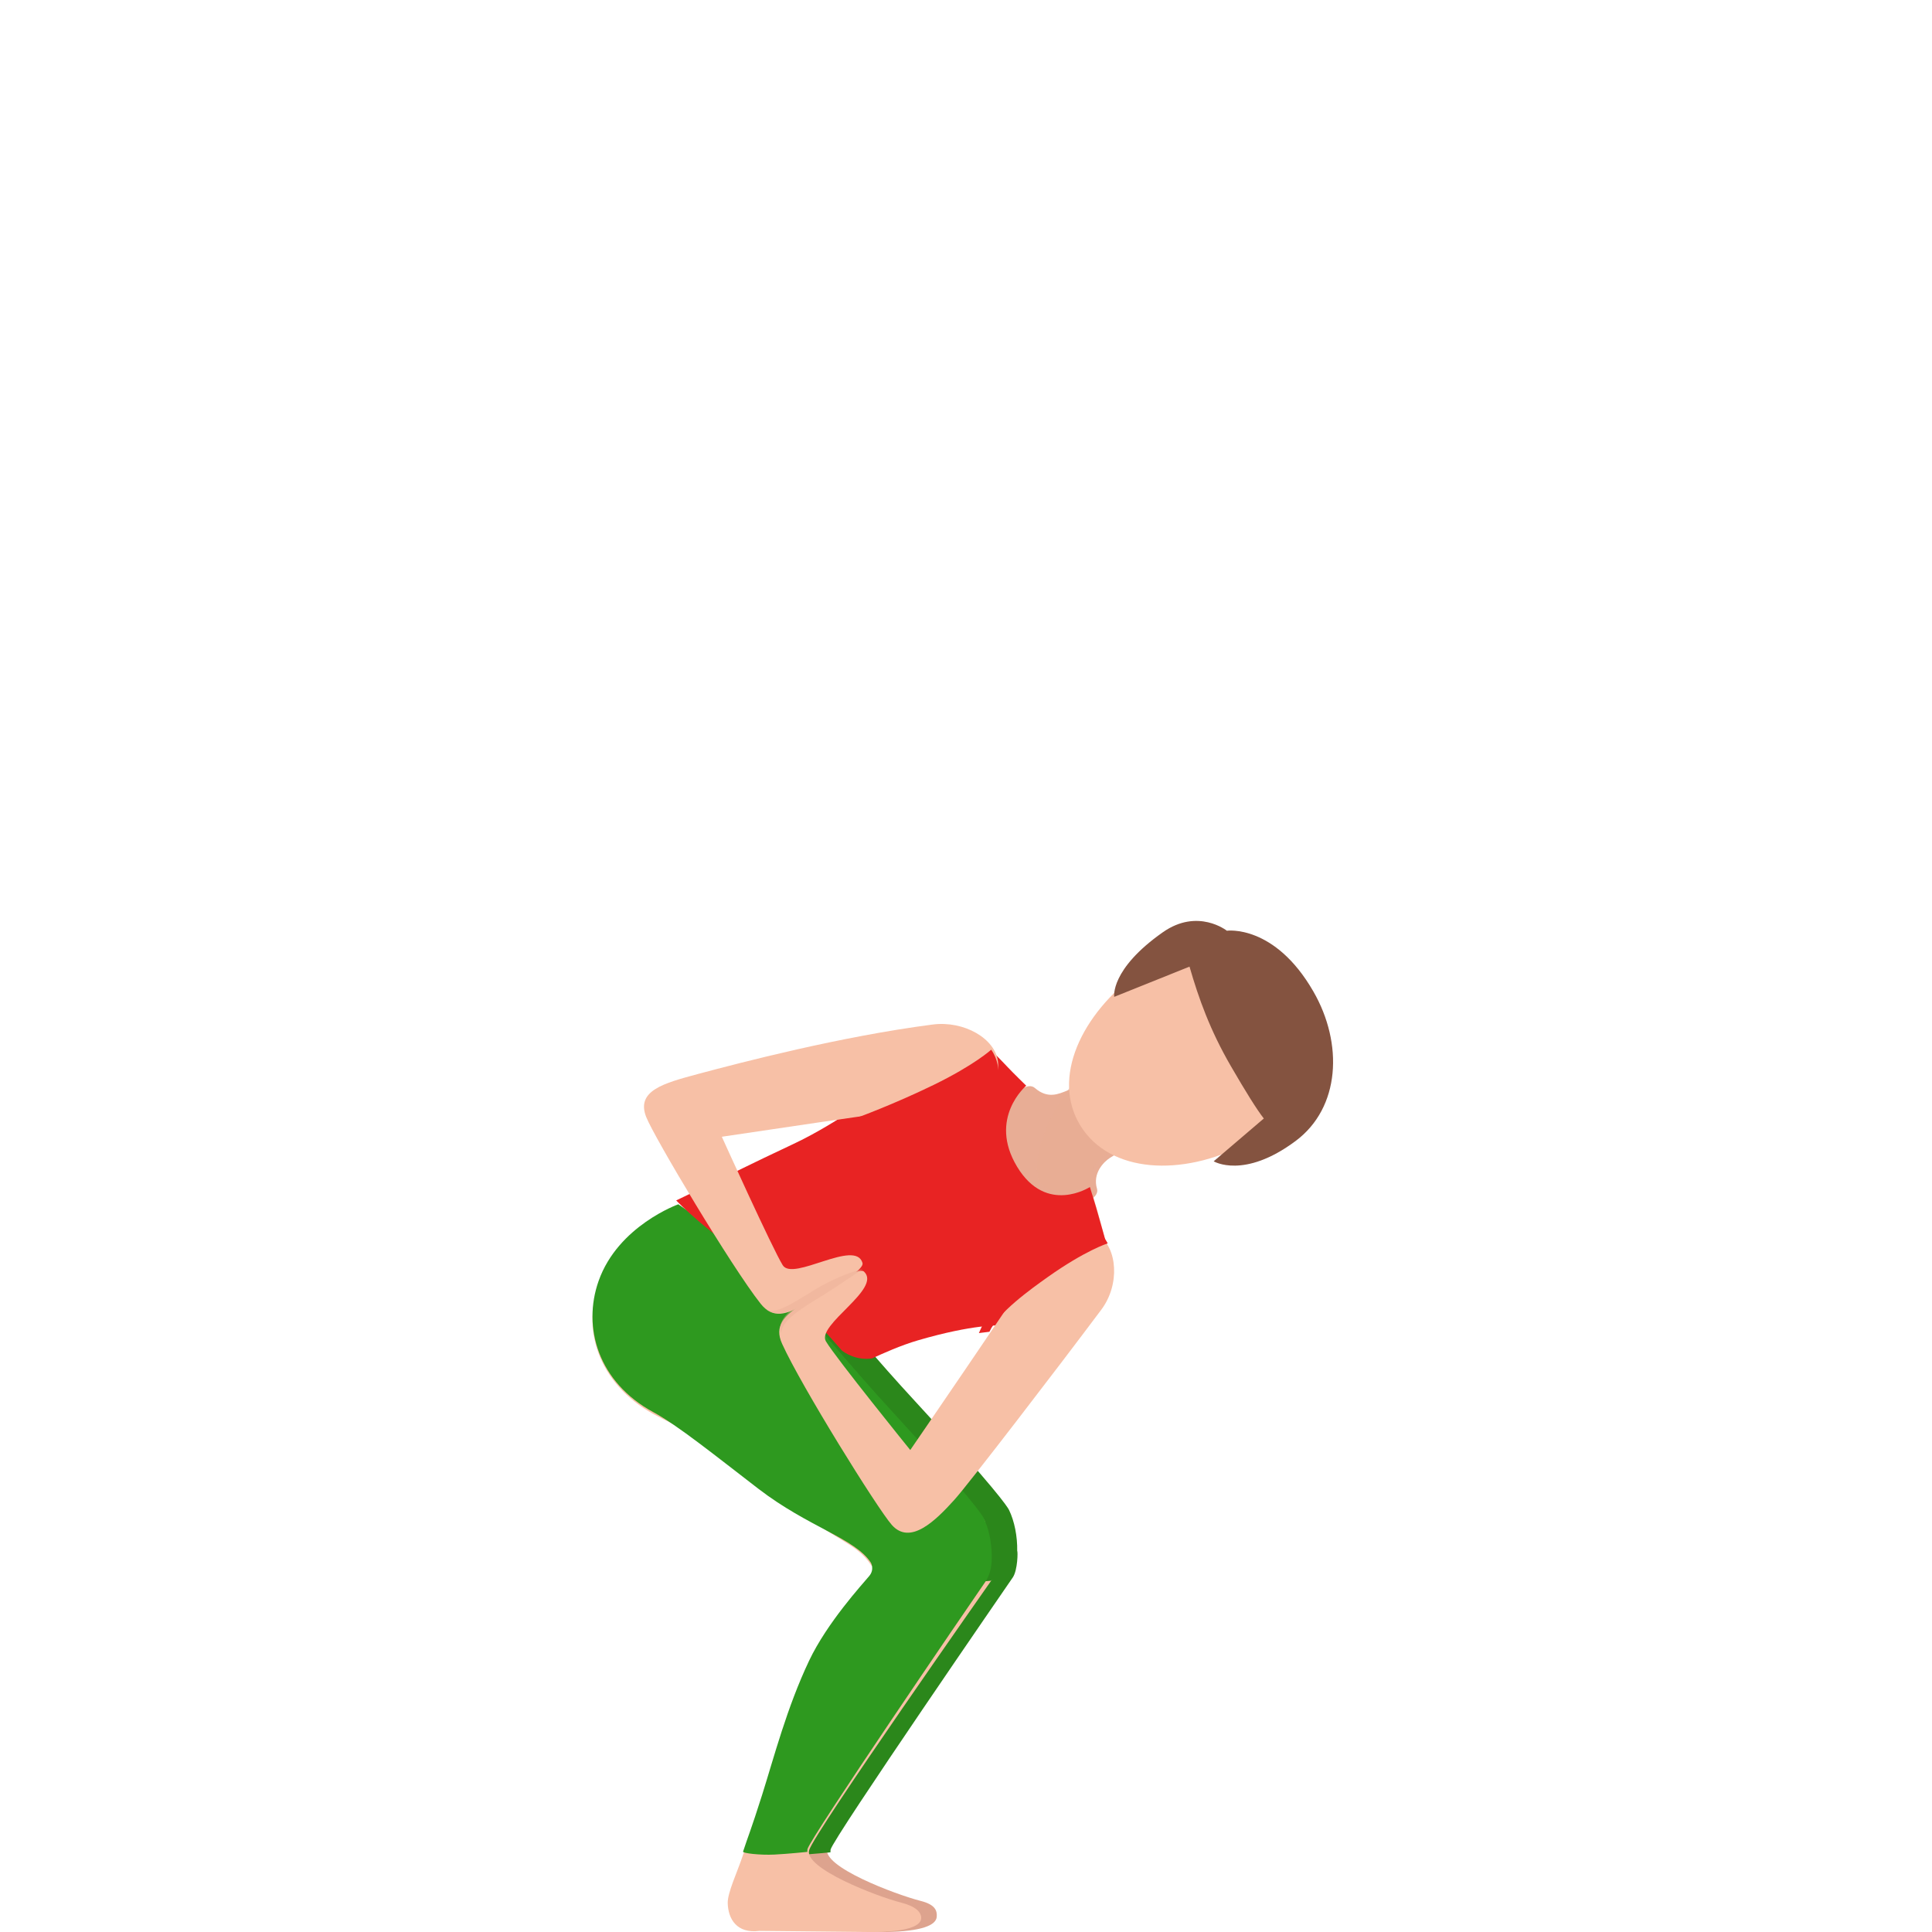 <svg width="300" height="300" viewBox="0 0 300 300" fill="none" xmlns="http://www.w3.org/2000/svg">
<path d="M156.969 245.174C157.715 244.059 144.903 243.81 137.993 244.128C137.478 244.716 133.151 251.339 130.043 257.782C126.543 265.033 123.395 272.831 121.509 278.657C119.733 284.165 119.118 285.569 118.281 288.049C117.443 290.529 115.96 293.646 116.001 295.249C116.061 297.679 117.393 300.01 120.934 299.552L137.68 300C143.067 299.89 145.367 298.974 145.458 297.63C145.529 296.674 145.216 295.747 142.987 295.18C139.082 294.184 127.441 289.812 128.47 286.973C129.055 285.37 156.969 245.174 156.969 245.174Z" fill="#DDA38E"/>
<path d="M157.952 240.854C157.993 238.561 157.529 236.217 156.682 234.467C156.45 233.984 154.575 231.108 142.106 217.6C129.808 204.274 125.625 197.354 113.81 189.017C112.631 188.182 110 219.25 110 219.25C110 219.25 117.51 224.53 118.377 225.164C120.463 226.662 120.594 226.874 125.635 231.269C133.104 237.766 135.846 237.273 138.346 241.075C138.346 241.075 138.386 241.055 138.346 241.075C138.82 241.729 139.284 242.704 138.326 243.871C137.862 244.404 133.497 251.103 130.372 257.67C126.875 264.992 123.719 272.868 121.844 278.751C120.07 284.313 119.445 285.731 118.619 288.236C118.538 288.487 118.447 288.738 118.357 289C118.357 289 121.552 288.155 123.77 288.045C125.987 287.934 128.961 287.622 128.961 287.622C128.951 287.491 128.951 287.351 128.971 287.21C129.314 285.51 157.277 244.927 157.277 244.927C158.033 243.791 158.063 240.854 157.952 240.854Z" fill="#2B871B"/>
<path d="M152.889 236.137C152.66 235.663 150.802 232.772 138.445 219.242C126.258 205.894 122.102 198.963 110.404 190.611C103.841 185.927 96.289 192.284 93.253 199.084C90.116 206.085 92.873 214.88 101.494 219.585C105.25 221.63 111.074 224.007 114.94 226.818C116.578 228.007 116.668 228.118 122.132 232.933C129.534 239.441 132.861 239.32 135.328 243.118C135.328 243.118 137.296 243.541 137.046 243.712C143.759 245.455 154.188 238.816 152.889 236.137Z" fill="#F7C0A6"/>
<path d="M153.976 245.359C154.904 245.918 128.781 245.319 137.842 245C136.783 246.247 128.711 252.242 125.906 258.088C122.405 265.361 120.387 273.052 118.51 278.898C116.734 284.415 116.119 285.821 115.281 288.305C114.444 290.789 112.96 293.911 113.001 295.518C113.061 297.952 114.393 300.286 117.935 299.827L134.684 299.997C140.203 300.057 142.937 299.259 143.038 297.912C143.109 296.954 142.221 296.026 139.991 295.458C136.086 294.46 124.846 290.111 125.643 287.297C126.39 284.624 153.976 245.359 153.976 245.359Z" fill="#F7C0A6"/>
<path d="M152.748 235.729C152.519 235.259 150.665 232.388 138.336 218.956C126.176 205.703 122.03 198.822 110.358 190.531C108.863 189.47 105.335 187 105.335 187C105.335 187 95.966 190.331 92.946 198.922C90.415 206.103 92.866 214.635 101.478 219.296C105.225 221.326 110.847 225.857 117.764 231.178C125.548 237.159 132.764 238.879 135.226 242.65C135.226 242.65 135.844 243.69 134.967 244.73C133.881 246.03 128.449 251.951 125.638 257.872C122.179 265.164 120.186 272.875 118.332 278.736C116.578 284.267 116.199 285.027 115.382 287.518C115.302 287.768 118.043 288.088 120.236 287.978C122.429 287.868 125.369 287.558 125.369 287.558C125.359 287.428 125.359 287.298 125.379 287.147C125.698 285.557 150.227 249.631 153.087 245.5C153.885 244.22 154.034 242.82 153.994 241.46C153.964 239.379 153.516 237.299 152.748 235.729Z" fill="#2E991F"/>
<path d="M131.908 209.865C135.714 210.412 135.914 209.257 145.615 207.038C155.905 204.677 158.892 205.62 165.626 202.164C172.929 198.415 173.049 197.452 170.481 188.312C169.722 185.596 168.034 180.226 166.125 177.004C163.548 172.677 159.661 169.586 156.764 166.485C150.68 159.98 150.68 159.129 143.077 164.641C136.933 169.1 134.805 174.957 124.265 181.047C115.293 186.225 112.076 184.512 108 186.367" fill="#F7C0A6"/>
<path d="M170.342 184.587C171.056 186.986 162.785 189.62 157.925 181.586C153.065 173.551 158.7 167.212 160.702 168.947C162.715 170.693 164.395 169.866 165.764 169.325C167.132 168.774 174.81 163.904 174.81 163.904C177.647 162.138 181.37 163.036 183.111 165.925C184.852 168.815 183.956 172.582 181.119 174.348C181.119 174.348 173.381 179.135 172.375 179.779C171.368 180.422 169.628 182.188 170.342 184.587Z" fill="#E8AD95"/>
<path opacity="0.4" d="M179.417 167.701C177.667 164.918 174.217 164.004 169.14 166.305C164.062 168.606 158.347 182.453 162.342 184.439C163.9 185.216 167.046 185.334 169.686 183.829C168.169 179.257 175.836 177.496 175.836 177.496C178.688 175.785 181.167 170.475 179.417 167.701Z" fill="#E8AD95"/>
<path d="M137.926 168.454C137.926 168.454 130.296 174.322 123.124 177.671C116.64 180.706 112.7 182.729 105 186.401C105 186.401 109.977 191.662 118.556 196.943C120.72 198.268 130.765 209.751 130.765 209.751C133.179 211.471 135.463 210.914 135.463 210.914C137.069 210.166 139.911 208.891 142.555 208.122C151.173 205.603 155.203 205.815 155.203 205.815C155.203 205.815 160.559 201.566 164.599 198.096C169.117 194.232 172 193.797 172 193.797C172 193.797 170.743 189.396 170.215 187.535C169.975 186.675 169.237 184.317 169.237 184.317C169.237 184.317 162.494 188.718 157.936 181.171C153.377 173.624 159.352 168.586 159.352 168.586C159.352 168.586 157.387 166.674 156.509 165.743C155.502 164.661 152.859 162 152.859 162C152.859 162 149.836 164.995 145.298 167.362C140.709 169.79 137.926 168.454 137.926 168.454Z" fill="#E82323"/>
<path d="M193.443 177.618C183.515 182.773 172.351 182.186 167.779 174.811C163.217 167.436 167.849 157.473 176.903 150.884C185.273 144.803 195.774 145.748 201.2 154.527C207.4 164.55 202.637 172.85 193.443 177.618Z" fill="#F7C0A6"/>
<path d="M154.969 164.863C154.546 161.256 149.688 158.46 144.819 159.089C130.514 160.942 115.023 164.995 108.384 166.768C103.022 168.206 98.747 169.371 100.336 173.434C101.553 176.554 113.614 196.765 118.111 202.439C120.012 204.829 122.095 204.181 125.052 202.459C129.116 200.098 134.277 197.272 133.924 196.097C132.808 192.328 123.141 199.024 121.541 196.461C119.942 193.888 112.085 176.514 112.085 176.514C112.085 176.514 138.723 172.522 148.933 171.205C151.438 170.881 155.391 168.46 154.969 164.863Z" fill="#F7C0A6"/>
<path d="M153.913 163C153.913 163 151.292 165.384 144.996 168.454C138.699 171.523 133 173.59 133 173.59C133 173.59 145.145 175.358 151.372 171.553C157.609 167.739 153.913 163 153.913 163Z" fill="#E82323"/>
<path d="M203.949 153.972C197.921 143.48 190.506 144.522 190.506 144.522C190.506 144.522 185.996 140.941 180.557 144.765C172.354 150.532 173.013 154.791 173.013 154.791L184.708 150.097C186.135 155.044 187.892 159.971 191.145 165.576C193.38 169.431 195.147 172.284 196.245 173.68L188.461 180.327C188.461 180.327 193.141 183.17 201.184 177.17C208.13 171.99 208.599 162.055 203.949 153.972Z" fill="#845340"/>
<path d="M170.524 191.751C173.505 193.748 173.946 199.448 171.014 203.362C163.959 212.785 150.421 230.418 148.24 232.837C145.268 236.138 141.335 240.022 138.473 236.781C136.272 234.292 124.405 215.214 121.443 208.661C120.192 205.901 121.703 204.335 124.565 202.479C128.477 199.93 133.29 196.618 134.171 197.461C136.983 200.14 126.716 205.73 128.257 208.299C129.798 210.879 141.345 225.159 141.345 225.159C141.345 225.159 157.055 202.278 162.218 194.249C163.569 192.142 167.542 189.754 170.524 191.751Z" fill="#F7C0A6"/>
<path opacity="0.4" d="M121.246 207C121.288 206.883 121.34 206.738 121.391 206.553C121.816 204.881 124.228 203.307 127.126 201.538C129.735 199.954 133.296 197.505 134 197C133.865 197.233 133.99 197.019 134 197C133.431 197.185 130.108 198.04 126.288 200.411C122.219 202.938 120.439 203.968 119 203.375C120.108 204.094 121.308 204.055 122.706 203.56C121.516 204.57 120.946 205.63 121.246 207Z" fill="#E8AD95"/>
<path d="M172 193.072C172 193.072 168.536 194.151 162.645 198.335C160.107 200.134 154.931 203.844 153.641 206.794L152 207C153.803 202.816 159.321 193.791 163.128 191.407C169.422 187.46 172 193.072 172 193.072Z" fill="#E82323"/>
</svg>
